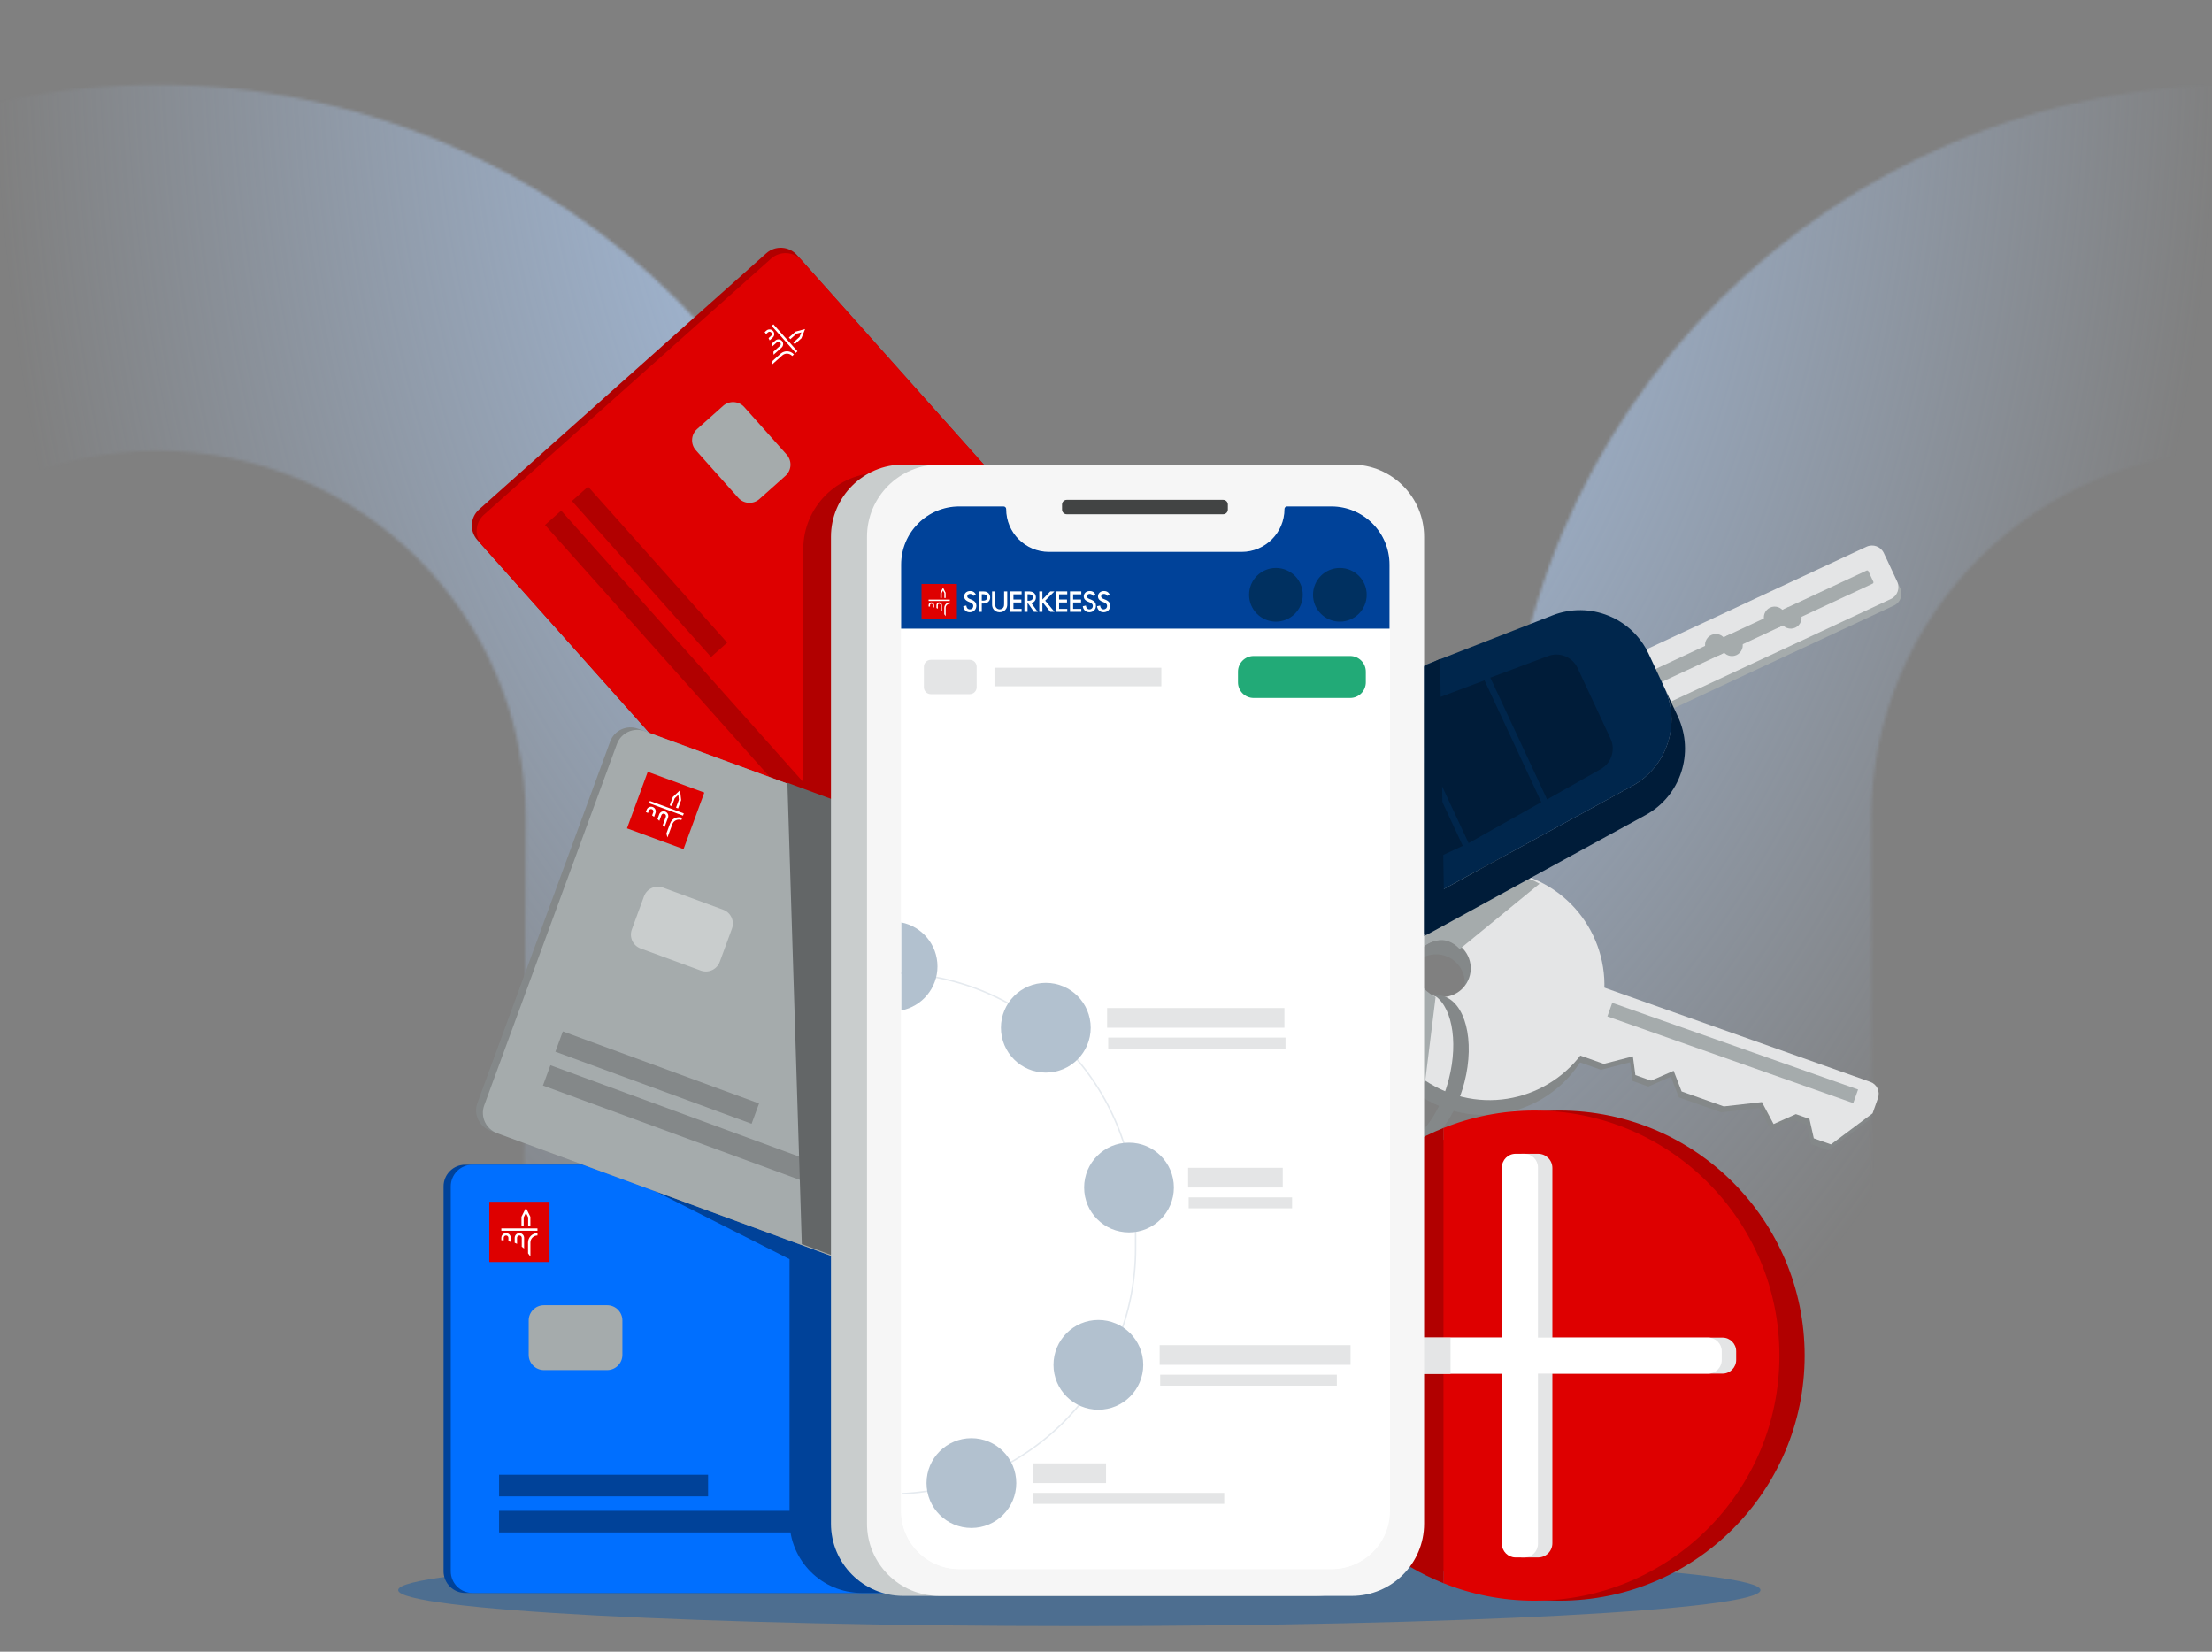 <svg width="750" height="560" viewBox="0 0 750 560" fill="none" xmlns="http://www.w3.org/2000/svg">
<rect x="0" y="0" width="750" height="560" fill="#808080" stroke="none"/>
<g clip-path="url(#clip0_1758_127285)">
<g clip-path="url(#clip1_1758_127285)">
<mask id="mask0_1758_127285" style="mask-type:alpha" maskUnits="userSpaceOnUse" x="-196" y="-1304" width="1911" height="2577">
<path fill-rule="evenodd" clip-rule="evenodd" d="M1340.08 -364.502V-833.932L1104.36 -1304L869.28 -833.932V-364.502H986.454V-804.933L1104.36 -1039.76L1222.33 -804.933V-364.502H1340.08ZM-196 -95.249H1714.99V-219.466H-196V-95.249ZM1715 153.5C1508.79 153.5 1341.78 320.355 1341.78 526.151V1272.41C1303.92 1212.4 1261.34 1153.29 1217.21 1098.22L1216.28 526.151C1216.28 251.172 1439.57 28.104 1715 28.104V153.5ZM1008.31 277.456C1008.31 140.205 896.87 28.767 759.11 28.767C621.668 28.767 510.166 140.205 510.166 277.456L510.357 539.879C552.39 557.215 593.976 576.048 634.957 596.475L634.479 277.456C634.479 208.655 690.309 152.857 759.11 152.857C828.101 152.857 883.868 208.655 883.868 277.456L884.315 746.791C927.175 777.415 968.794 809.76 1008.72 843.57L1008.31 277.456ZM53.486 28.767C190.959 28.767 302.461 140.205 302.461 277.456V493.959C261.512 480.448 219.862 468.306 177.448 457.567L178.244 277.456C178.244 208.655 122.254 152.857 53.486 152.857C-15.57 152.857 -71.305 208.655 -71.305 277.456L-71.114 412.125C-112.541 407.6 -153.681 404.095 -196 402.246L-195.649 277.456C-195.649 140.205 -84.179 28.767 53.486 28.767Z" fill="#E5F0FF"/>
</mask>
<g mask="url(#mask0_1758_127285)">
<rect width="750" height="560" fill="url(#paint0_radial_1758_127285)"/>
</g>
</g>
<path fill-rule="evenodd" clip-rule="evenodd" d="M515.169 327L507 350.023L542.826 362.702L552.705 360.152L553.548 366.497L558.881 368.385L566.536 365.047L569.24 372.051L583.569 377.122L596.504 375.654L600.465 383.102L608.029 379.733L612.64 381.365L614.116 387.933L619.955 390L634.071 379.466L635.719 374.822C636.617 372.292 635.291 369.514 632.757 368.617L515.169 327Z" fill="#848889"/>
<path fill-rule="evenodd" clip-rule="evenodd" d="M483.666 342.49C478.592 340.692 475.936 335.121 477.734 330.047C479.533 324.973 485.103 322.317 490.178 324.115C495.252 325.914 497.907 331.485 496.11 336.559C494.311 341.633 488.74 344.288 483.666 342.49ZM516.023 302.25C495.726 295.057 473.442 305.68 466.25 325.977C459.058 346.273 469.681 368.557 489.977 375.75C510.273 382.942 532.557 372.32 539.75 352.023C546.942 331.727 536.319 309.442 516.023 302.25Z" fill="#848889"/>
<path fill-rule="evenodd" clip-rule="evenodd" d="M485.666 337.49C480.592 335.692 477.936 330.121 479.734 325.047C481.532 319.973 487.103 317.317 492.178 319.115C497.252 320.913 499.907 326.485 498.11 331.558C496.311 336.633 490.74 339.289 485.666 337.49ZM518.023 297.25C497.726 290.057 475.442 300.681 468.25 320.977C461.058 341.273 471.681 363.558 491.977 370.75C512.273 377.943 534.557 367.32 541.75 347.023C548.942 326.726 538.319 304.442 518.023 297.25Z" fill="#E4E5E6"/>
<path fill-rule="evenodd" clip-rule="evenodd" d="M516.159 325L508 348.023L543.783 360.702L553.65 358.152L554.492 364.497L559.818 366.385L567.464 363.047L570.165 370.051L584.477 375.122L597.395 373.654L601.352 381.102L608.907 377.733L613.513 379.365L614.986 385.933L620.818 388L634.918 377.466L636.752 372.289C637.545 370.054 636.374 367.598 634.138 366.806L516.159 325Z" fill="#E4E5E6"/>
<path fill-rule="evenodd" clip-rule="evenodd" d="M628.359 374L545 344.608L546.641 340L630 369.392L628.359 374Z" fill="#A5ABAC"/>
<path fill-rule="evenodd" clip-rule="evenodd" d="M486.089 337.677C482.727 335.79 480.209 332.561 479.374 328.782C479.262 328.274 479.194 327.8 479.194 327.394C479.194 322.011 485.989 317.316 491.036 319.114C492.601 319.671 493.899 320.62 494.941 321.776L522 299.625C521.637 299.432 521.287 299.224 520.916 299.041C520.732 298.947 520.515 298.836 520.292 298.72C519.144 298.179 517.963 297.685 516.744 297.25C496.556 290.058 474.39 300.68 467.235 320.976C461.053 338.513 468.121 357.513 483.175 367L486.768 337.97C486.631 337.956 486.392 337.847 486.089 337.677Z" fill="#A5ABAC"/>
<path fill-rule="evenodd" clip-rule="evenodd" d="M480.081 389C486.733 387.389 493.538 378.624 496.533 366.933C500.169 352.74 496.813 339.616 489.036 337.62C488.606 337.509 488.169 337.448 487.731 337.411C487.542 337.346 487.352 337.284 487.156 337.234C486.622 337.097 486.081 337.024 485.536 337C492.082 340.238 494.655 352.573 491.247 365.875C489.016 374.586 484.737 381.697 480 385.48L480.081 389Z" fill="#848889"/>
<path fill-rule="evenodd" clip-rule="evenodd" d="M596.907 539.108C596.907 545.857 493.506 551.328 365.954 551.328C238.401 551.328 135 545.857 135 539.108C135 532.36 238.401 526.889 365.954 526.889C493.506 526.889 596.907 532.36 596.907 539.108Z" fill="#4D6E90"/>
<path fill-rule="evenodd" clip-rule="evenodd" d="M150.393 402.241V532.724C150.393 536.783 153.683 540.074 157.743 540.074H377.786C378.823 540.074 379.663 539.234 379.663 538.197V396.768C379.663 395.731 378.823 394.891 377.786 394.891L157.743 394.891C153.683 394.891 150.393 398.181 150.393 402.241Z" fill="#004299"/>
<path fill-rule="evenodd" clip-rule="evenodd" d="M152.836 402.241V532.724C152.836 536.783 156.126 540.074 160.186 540.074H380.229C381.266 540.074 382.106 539.234 382.106 538.197V396.768C382.106 395.731 381.267 394.891 380.23 394.891L160.186 394.891C156.127 394.891 152.836 398.181 152.836 402.241Z" fill="#006FFF"/>
<path fill-rule="evenodd" clip-rule="evenodd" d="M211.031 447.697V459.353C211.031 462.208 208.716 464.522 205.861 464.522H184.429C181.574 464.522 179.26 462.208 179.26 459.353V447.697C179.26 444.842 181.574 442.527 184.429 442.527H205.861C208.716 442.527 211.031 444.842 211.031 447.697Z" fill="#A5ABAC"/>
<path fill-rule="evenodd" clip-rule="evenodd" d="M340.561 436.464H372.332V403.426H340.561V436.464Z" fill="white"/>
<path fill-rule="evenodd" clip-rule="evenodd" d="M165.896 427.882H186.324V407.455H165.896V427.882Z" fill="#DE0000"/>
<path fill-rule="evenodd" clip-rule="evenodd" d="M179.83 415.556V412.547L178.319 409.533L176.812 412.547V415.556H177.564V412.732L178.319 411.228L179.075 412.732V415.556H179.83Z" fill="white"/>
<path fill-rule="evenodd" clip-rule="evenodd" d="M169.984 417.281H182.234V416.484H169.984V417.281Z" fill="white"/>
<path fill-rule="evenodd" clip-rule="evenodd" d="M179.842 421.265C179.842 419.946 180.912 418.876 182.234 418.876V418.072C180.469 418.072 179.037 419.503 179.037 421.265L179.043 424.932C179.326 425.285 179.599 425.664 179.842 426.048V421.265Z" fill="white"/>
<path fill-rule="evenodd" clip-rule="evenodd" d="M177.705 419.67C177.705 418.791 176.991 418.076 176.108 418.076C175.227 418.076 174.512 418.791 174.512 419.67L174.513 421.352C174.783 421.464 175.049 421.584 175.312 421.715L175.309 419.67C175.309 419.229 175.667 418.871 176.108 418.871C176.55 418.871 176.908 419.229 176.908 419.67L176.91 422.679C177.185 422.875 177.452 423.082 177.707 423.299L177.705 419.67Z" fill="white"/>
<path fill-rule="evenodd" clip-rule="evenodd" d="M173.18 419.67C173.18 418.791 172.465 418.076 171.584 418.076C170.701 418.076 169.987 418.791 169.987 419.67L169.984 420.47C170.256 420.482 170.519 420.505 170.785 420.534L170.784 419.67C170.784 419.229 171.141 418.871 171.584 418.871C172.025 418.871 172.383 419.229 172.383 419.67L172.378 420.825C172.65 420.894 172.917 420.971 173.18 421.058V419.67Z" fill="white"/>
<path fill-rule="evenodd" clip-rule="evenodd" d="M169.215 507.338H240.089V500.006H169.215V507.338Z" fill="#004299"/>
<path fill-rule="evenodd" clip-rule="evenodd" d="M169.215 519.556H315.852V512.225H169.215V519.556Z" fill="#004299"/>
<path fill-rule="evenodd" clip-rule="evenodd" d="M267.703 394.891V515.574C267.703 529.105 278.672 540.074 292.203 540.074L328.908 540.075C329.944 540.075 330.785 539.234 330.785 538.197L330.785 396.768C330.785 395.731 329.945 394.891 328.908 394.891L267.703 394.891Z" fill="#004299"/>
<path fill-rule="evenodd" clip-rule="evenodd" d="M204.652 395.008L281.746 434.018L281.677 423.298L204.652 395.008Z" fill="#004299"/>
<path fill-rule="evenodd" clip-rule="evenodd" d="M523.479 295.283C523.703 295.399 523.922 295.511 524.108 295.605C523.896 295.501 523.693 295.384 523.479 295.283Z" fill="#E4E5E6"/>
<path fill-rule="evenodd" clip-rule="evenodd" d="M525.24 296.159C525.082 296.094 524.688 295.899 524.107 295.605C524.481 295.789 524.835 295.997 525.2 296.191L525.24 296.159Z" fill="#A5ABAC"/>
<path fill-rule="evenodd" clip-rule="evenodd" d="M642.159 205.298L561.987 242.683L553.725 224.963L633.896 187.578C636.104 186.549 638.728 187.504 639.757 189.711L644.293 199.438C645.322 201.645 644.367 204.268 642.159 205.298Z" fill="#A5ABAC"/>
<path fill-rule="evenodd" clip-rule="evenodd" d="M641.114 203.088L560.954 240.468L552.691 222.748L632.851 185.369C635.065 184.336 637.697 185.294 638.73 187.508L643.253 197.209C644.286 199.424 643.328 202.056 641.114 203.088Z" fill="#E4E5E6"/>
<path fill-rule="evenodd" clip-rule="evenodd" d="M634.934 197.88L562.284 231.757L560.219 227.328L632.868 193.45C633.114 193.336 633.405 193.442 633.519 193.687L635.171 197.229C635.286 197.475 635.179 197.766 634.934 197.88Z" fill="#A5ABAC"/>
<path fill-rule="evenodd" clip-rule="evenodd" d="M553.39 266.493L480.265 306.513C467.261 313.631 450.949 308.282 444.684 294.846L449.269 304.678C455.534 318.114 471.846 323.462 484.85 316.345L557.975 276.324C569.846 269.828 574.633 255.229 568.914 242.965L564.329 233.133C570.048 245.398 565.261 259.996 553.39 266.493Z" fill="#001C39"/>
<path fill-rule="evenodd" clip-rule="evenodd" d="M526.408 208.627L448.747 238.919C434.936 244.306 428.548 260.24 434.813 273.676L444.685 294.846C450.95 308.281 467.262 313.63 480.267 306.513L553.391 266.493C565.262 259.996 570.049 245.398 564.33 233.133L558.995 221.691C553.276 209.426 539.016 203.709 526.408 208.627Z" fill="#00264C"/>
<path fill-rule="evenodd" clip-rule="evenodd" d="M495.977 286.767L470.118 298.825C469.196 299.256 468.1 298.857 467.67 297.935L448.138 256.047C447.708 255.125 448.107 254.03 449.029 253.6L474.888 241.541L495.977 286.767Z" fill="#001C39"/>
<path fill-rule="evenodd" clip-rule="evenodd" d="M522.59 271.965L497.945 285.851L476.855 240.626L503.335 230.672L522.59 271.965Z" fill="#001C39"/>
<path fill-rule="evenodd" clip-rule="evenodd" d="M542.736 260.757L524.556 271.047L505.301 229.754L524.869 222.441C528.762 220.953 533.145 222.727 534.907 226.506L546.075 250.455C547.836 254.233 546.379 258.731 542.736 260.757Z" fill="#001C39"/>
<path fill-rule="evenodd" clip-rule="evenodd" d="M590.563 217.223C591.419 219.058 590.626 221.239 588.791 222.095C586.956 222.95 584.775 222.156 583.919 220.321C583.063 218.487 583.857 216.305 585.692 215.45C587.527 214.594 589.708 215.388 590.563 217.223Z" fill="#A5ABAC"/>
<path fill-rule="evenodd" clip-rule="evenodd" d="M585.101 217.075C585.956 218.91 585.162 221.091 583.328 221.946C581.493 222.802 579.312 222.008 578.456 220.173C577.6 218.338 578.394 216.157 580.229 215.301C582.064 214.446 584.245 215.24 585.101 217.075Z" fill="#A5ABAC"/>
<path fill-rule="evenodd" clip-rule="evenodd" d="M610.497 207.926C611.353 209.761 610.559 211.942 608.724 212.798C606.89 213.653 604.709 212.86 603.852 211.025C602.997 209.19 603.79 207.008 605.626 206.153C607.461 205.297 609.642 206.091 610.497 207.926Z" fill="#A5ABAC"/>
<path fill-rule="evenodd" clip-rule="evenodd" d="M605.035 207.778C605.89 209.613 605.096 211.794 603.261 212.649C601.427 213.505 599.245 212.711 598.389 210.877C597.534 209.041 598.327 206.86 600.163 206.004C601.998 205.149 604.179 205.943 605.035 207.778Z" fill="#A5ABAC"/>
<path fill-rule="evenodd" clip-rule="evenodd" d="M611.886 459.61C611.886 505.502 574.683 542.705 528.791 542.705C482.9 542.705 445.697 505.502 445.697 459.61C445.697 413.718 482.9 376.516 528.791 376.516C574.683 376.516 611.886 413.718 611.886 459.61Z" fill="#B10000"/>
<path fill-rule="evenodd" clip-rule="evenodd" d="M520.237 376.516C509.326 376.516 498.918 378.64 489.373 382.462V536.758C498.918 540.58 509.326 542.705 520.237 542.705C566.129 542.705 603.331 505.502 603.331 459.61C603.331 413.718 566.129 376.516 520.237 376.516Z" fill="#DE0000"/>
<path fill-rule="evenodd" clip-rule="evenodd" d="M437.143 459.611C437.143 494.592 458.77 524.504 489.373 536.758V382.463C458.77 394.718 437.143 424.629 437.143 459.611Z" fill="#B10000"/>
<path fill-rule="evenodd" clip-rule="evenodd" d="M521.528 528.041H515.968C514.951 528.041 514.127 527.217 514.127 526.2V393.021C514.127 392.004 514.951 391.18 515.968 391.18H521.528C524.19 391.18 526.347 393.338 526.347 395.999V523.222C526.347 525.884 524.19 528.041 521.528 528.041Z" fill="#E4E5E6"/>
<path fill-rule="evenodd" clip-rule="evenodd" d="M451.807 464.497V454.727C451.807 454.05 452.355 453.502 453.032 453.502H584.039C586.595 453.502 588.668 455.574 588.668 458.13V461.093C588.668 463.649 586.595 465.722 584.039 465.722H453.032C452.355 465.722 451.807 465.173 451.807 464.497Z" fill="#E4E5E6"/>
<path fill-rule="evenodd" clip-rule="evenodd" d="M516.829 528.041H513.867C511.31 528.041 509.238 525.969 509.238 523.413V395.809C509.238 393.252 511.31 391.18 513.867 391.18H516.829C519.386 391.18 521.458 393.252 521.458 395.809V523.413C521.458 525.969 519.386 528.041 516.829 528.041Z" fill="white"/>
<path fill-rule="evenodd" clip-rule="evenodd" d="M446.918 461.091V458.129C446.918 455.572 448.99 453.5 451.547 453.5H579.15C581.707 453.5 583.779 455.572 583.779 458.129V461.091C583.779 463.647 581.707 465.72 579.15 465.72H451.547C448.99 465.72 446.918 463.647 446.918 461.091Z" fill="white"/>
<path fill-rule="evenodd" clip-rule="evenodd" d="M445.383 465.79H491.818V453.57H445.383V465.79Z" fill="#E4E5E6"/>
<path fill-rule="evenodd" clip-rule="evenodd" d="M259.827 85.865L162.443 172.711C159.413 175.412 159.147 180.058 161.849 183.088L308.304 347.314C308.994 348.088 310.18 348.156 310.954 347.466L416.507 253.334C417.281 252.645 417.349 251.458 416.659 250.685L270.205 86.458C267.503 83.428 262.856 83.163 259.827 85.865Z" fill="#B10000"/>
<path fill-rule="evenodd" clip-rule="evenodd" d="M261.454 87.689L164.069 174.535C161.04 177.237 160.774 181.883 163.476 184.913L309.93 349.139C310.62 349.912 311.807 349.98 312.581 349.29L418.134 255.158C418.908 254.469 418.976 253.282 418.286 252.509L271.831 88.282C269.13 85.253 264.483 84.987 261.454 87.689Z" fill="#DE0000"/>
<path fill-rule="evenodd" clip-rule="evenodd" d="M266.319 161.323L257.501 169.187C255.403 171.059 252.185 170.874 250.314 168.776L235.944 152.662C234.072 150.564 234.257 147.347 236.355 145.476L245.173 137.611C247.271 135.74 250.488 135.925 252.36 138.022L266.73 154.137C268.601 156.235 268.417 159.453 266.319 161.323Z" fill="#A5ABAC"/>
<path fill-rule="evenodd" clip-rule="evenodd" d="M382.001 274.283L406.659 252.294L385.513 228.582L360.855 250.571L382.001 274.283Z" fill="white"/>
<path fill-rule="evenodd" clip-rule="evenodd" d="M251.01 114.5L264.605 129.745L279.85 116.15L266.255 100.904L251.01 114.5Z" fill="#DE0000"/>
<path fill-rule="evenodd" clip-rule="evenodd" d="M269.483 116.697L271.729 114.694L272.972 111.561L269.72 112.442L267.475 114.444L267.974 115.005L270.081 113.126L271.708 112.688L271.088 114.255L268.981 116.134L269.483 116.697Z" fill="white"/>
<path fill-rule="evenodd" clip-rule="evenodd" d="M261.641 110.497L269.793 119.639L270.388 119.109L262.235 109.967L261.641 110.497Z" fill="white"/>
<path fill-rule="evenodd" clip-rule="evenodd" d="M265.23 120.505C266.215 119.627 267.725 119.714 268.605 120.701L269.205 120.166C268.03 118.848 266.01 118.731 264.695 119.904L261.962 122.35C261.887 122.796 261.786 123.251 261.66 123.689L265.23 120.505Z" fill="white"/>
<path fill-rule="evenodd" clip-rule="evenodd" d="M264.997 117.85C265.653 117.264 265.711 116.256 265.123 115.596C264.537 114.939 263.528 114.881 262.872 115.466L261.617 116.587C261.713 116.862 261.801 117.141 261.878 117.424L263.402 116.061C263.731 115.768 264.236 115.796 264.529 116.126C264.824 116.456 264.795 116.961 264.466 117.254L262.222 119.258C262.259 119.594 262.282 119.932 262.29 120.267L264.997 117.85Z" fill="white"/>
<path fill-rule="evenodd" clip-rule="evenodd" d="M261.986 114.472C262.642 113.887 262.7 112.878 262.113 112.22C261.526 111.562 260.517 111.504 259.86 112.089L259.262 112.62C259.434 112.83 259.592 113.042 259.748 113.259L260.391 112.684C260.72 112.391 261.225 112.419 261.519 112.749C261.813 113.079 261.785 113.584 261.455 113.878L260.591 114.643C260.72 114.891 260.84 115.143 260.95 115.396L261.986 114.472Z" fill="white"/>
<path fill-rule="evenodd" clip-rule="evenodd" d="M241.09 222.758L193.918 169.862L199.39 164.982L246.562 217.879L241.09 222.758Z" fill="#B10000"/>
<path fill-rule="evenodd" clip-rule="evenodd" d="M282.395 287.435L184.797 177.995L190.269 173.115L287.866 282.556L282.395 287.435Z" fill="#B10000"/>
<path fill-rule="evenodd" clip-rule="evenodd" d="M272.357 267.905V186.173C272.357 171.882 283.942 160.297 298.233 160.297H318.296V272.719L298.259 277.84L272.357 267.905Z" fill="#B10000"/>
<path fill-rule="evenodd" clip-rule="evenodd" d="M206.873 251.431L161.886 373.915C160.486 377.725 162.441 381.949 166.252 383.348L372.804 459.212C373.777 459.569 374.856 459.07 375.213 458.097L423.973 325.339C424.331 324.366 423.832 323.287 422.858 322.93L216.306 247.066C212.496 245.666 208.272 247.621 206.873 251.431Z" fill="#848889"/>
<path fill-rule="evenodd" clip-rule="evenodd" d="M209.168 252.275L164.181 374.758C162.782 378.569 164.736 382.792 168.547 384.192L375.099 460.056C376.072 460.413 377.15 459.914 377.508 458.941L426.268 326.183C426.626 325.21 426.126 324.131 425.154 323.774L218.601 247.91C214.791 246.51 210.567 248.465 209.168 252.275Z" fill="#A5ABAC"/>
<path fill-rule="evenodd" clip-rule="evenodd" d="M248.174 314.861L244.048 326.096C243.094 328.695 240.212 330.028 237.613 329.073L217.202 321.577C214.603 320.622 213.27 317.741 214.225 315.142L218.351 303.908C219.306 301.309 222.186 299.975 224.786 300.93L245.197 308.427C247.796 309.381 249.129 312.262 248.174 314.861Z" fill="#C9CDCD"/>
<path fill-rule="evenodd" clip-rule="evenodd" d="M403.405 360.072L414.796 329.059L384.972 318.105L373.582 349.118L403.405 360.072Z" fill="white"/>
<path fill-rule="evenodd" clip-rule="evenodd" d="M212.586 280.846L231.76 287.888L238.803 268.714L219.629 261.672L212.586 280.846Z" fill="#DE0000"/>
<path fill-rule="evenodd" clip-rule="evenodd" d="M229.917 274.08L230.954 271.255L230.574 267.906L228.121 270.215L227.084 273.039L227.789 273.299L228.762 270.649L229.99 269.496L230.181 271.17L229.208 273.82L229.917 274.08Z" fill="white"/>
<path fill-rule="evenodd" clip-rule="evenodd" d="M220.078 272.306L231.576 276.529L231.851 275.781L220.353 271.559L220.078 272.306Z" fill="white"/>
<path fill-rule="evenodd" clip-rule="evenodd" d="M227.957 279.441C228.412 278.203 229.785 277.568 231.027 278.024L231.303 277.269C229.646 276.661 227.81 277.51 227.202 279.164L225.943 282.608C226.087 283.037 226.213 283.487 226.308 283.932L227.957 279.441Z" fill="white"/>
<path fill-rule="evenodd" clip-rule="evenodd" d="M226.502 277.208C226.805 276.382 226.381 275.466 225.552 275.161C224.725 274.857 223.808 275.281 223.504 276.107L222.926 277.687C223.14 277.884 223.349 278.089 223.551 278.302L224.253 276.382C224.405 275.968 224.864 275.756 225.278 275.908C225.693 276.06 225.905 276.519 225.753 276.933L224.719 279.758C224.909 280.037 225.088 280.323 225.253 280.615L226.502 277.208Z" fill="white"/>
<path fill-rule="evenodd" clip-rule="evenodd" d="M222.254 275.649C222.557 274.823 222.132 273.906 221.305 273.602C220.477 273.298 219.56 273.722 219.256 274.548L218.979 275.298C219.229 275.403 219.469 275.515 219.708 275.634L220.005 274.823C220.157 274.409 220.615 274.197 221.031 274.349C221.445 274.501 221.658 274.961 221.506 275.375L221.103 276.456C221.335 276.615 221.559 276.78 221.775 276.952L222.254 275.649Z" fill="white"/>
<path fill-rule="evenodd" clip-rule="evenodd" d="M254.836 381.009L188.307 356.574L190.835 349.691L257.364 374.127L254.836 381.009Z" fill="#848889"/>
<path fill-rule="evenodd" clip-rule="evenodd" d="M321.742 418.6L184.096 368.045L186.624 361.162L324.27 411.718L321.742 418.6Z" fill="#848889"/>
<path fill-rule="evenodd" clip-rule="evenodd" d="M266.973 265.387L271.861 421.8L368.071 457.475C372.925 459.257 378.305 456.767 380.087 451.914L423.686 333.209C425.469 328.355 422.979 322.975 418.125 321.193L266.973 265.387Z" fill="#636667"/>
<path fill-rule="evenodd" clip-rule="evenodd" d="M446.141 541.08H306.246C292.715 541.08 281.746 530.111 281.746 516.58V182.008C281.746 168.476 292.715 157.508 306.246 157.508H446.141C459.672 157.508 470.641 168.477 470.641 182.008L470.641 516.58C470.641 530.111 459.671 541.08 446.141 541.08Z" fill="#C9CDCD"/>
<path fill-rule="evenodd" clip-rule="evenodd" d="M403.596 174.355H348.365C348.095 174.355 347.875 174.135 347.875 173.865V169.957C347.875 169.686 348.095 169.467 348.365 169.467H403.596C403.866 169.467 404.086 169.686 404.086 169.957V173.865C404.086 174.135 403.866 174.355 403.596 174.355Z" fill="#001326"/>
<path fill-rule="evenodd" clip-rule="evenodd" d="M458.36 541.08H318.465C304.934 541.08 293.965 530.111 293.965 516.58L293.965 182.008C293.965 168.476 304.934 157.508 318.465 157.508H458.36C471.891 157.508 482.86 168.477 482.86 182.008V516.58C482.86 530.111 471.891 541.08 458.36 541.08Z" fill="#F6F6F6"/>
<path fill-rule="evenodd" clip-rule="evenodd" d="M414.72 174.355H361.681C360.805 174.355 360.096 173.645 360.096 172.769V171.052C360.096 170.177 360.805 169.467 361.681 169.467H414.72C415.596 169.467 416.306 170.177 416.306 171.052V172.769C416.306 173.645 415.596 174.355 414.72 174.355Z" fill="#424444"/>
<path fill-rule="evenodd" clip-rule="evenodd" d="M451.544 171.518H436.528C436.036 171.518 435.638 171.916 435.638 172.407V172.408C435.638 180.432 429.132 186.937 421.108 186.937H355.72C347.695 186.937 341.19 180.432 341.19 172.407C341.19 171.916 340.792 171.518 340.3 171.518H325.283C314.375 171.518 305.531 180.361 305.531 191.269V512.208C305.531 523.116 314.374 531.96 325.283 531.96H451.544C462.453 531.96 471.296 523.117 471.296 512.208V191.269C471.296 180.361 462.453 171.518 451.544 171.518Z" fill="white"/>
<path fill-rule="evenodd" clip-rule="evenodd" d="M488.27 223.375L482.861 225.991V316.708L489.589 304.327L488.27 223.375Z" fill="#001C39"/>
<path fill-rule="evenodd" clip-rule="evenodd" d="M451.403 171.693H436.401C435.91 171.693 435.512 172.092 435.512 172.583C435.512 180.605 429.014 187.108 420.996 187.108H355.674C347.657 187.108 341.158 180.605 341.158 172.583C341.158 172.092 340.76 171.693 340.269 171.693H325.267C314.369 171.693 305.535 180.533 305.535 191.438V512.259C305.535 523.164 314.369 532.004 325.267 532.004H451.403C462.301 532.004 471.136 523.164 471.136 512.26V191.438C471.136 180.533 462.301 171.693 451.403 171.693Z" fill="white"/>
<path d="M305.516 329.971C349.759 331.932 385.026 368.421 385.026 413.148V423.277C385.026 467.91 349.907 504.34 305.794 506.441" stroke="#E5EAEF" stroke-width="0.5"/>
<path fill-rule="evenodd" clip-rule="evenodd" d="M451.403 171.693H436.401C435.91 171.693 435.512 172.092 435.512 172.583C435.512 180.605 429.014 187.108 420.996 187.108H355.674C347.657 187.108 341.158 180.605 341.158 172.583C341.158 172.092 340.76 171.693 340.269 171.693H325.267C314.369 171.693 305.535 180.533 305.535 191.438V213.132H471.136V191.438C471.136 180.533 462.301 171.693 451.403 171.693Z" fill="#004299"/>
<path fill-rule="evenodd" clip-rule="evenodd" d="M353.434 203.274L356.118 200.51H357.511L354.381 203.648L357.532 207.441H356.118L353.642 204.365L353.434 204.573V207.441H352.373V200.51H353.434V203.274Z" fill="white"/>
<path fill-rule="evenodd" clip-rule="evenodd" d="M361.859 201.507H359.093V203.264H361.776V204.261H359.093V206.443H361.859V207.441H358.031V200.51H361.859V201.507Z" fill="white"/>
<path fill-rule="evenodd" clip-rule="evenodd" d="M366.623 201.507H363.856V203.264H366.54V204.261H363.856V206.443H366.623V207.441H362.795V200.51H366.623V201.507Z" fill="white"/>
<path fill-rule="evenodd" clip-rule="evenodd" d="M370.554 202.049C370.492 201.893 370.398 201.748 370.242 201.613C370.024 201.436 369.795 201.364 369.493 201.364C368.849 201.364 368.516 201.748 368.516 202.195C368.516 202.403 368.589 202.766 369.265 203.037L369.962 203.317C371.241 203.837 371.595 204.564 371.595 205.354C371.595 206.673 370.658 207.577 369.358 207.577C368.557 207.577 368.079 207.276 367.725 206.881C367.351 206.466 367.184 206.008 367.143 205.53L368.193 205.302C368.193 205.645 368.318 205.967 368.484 206.185C368.682 206.434 368.973 206.601 369.389 206.601C370.034 206.601 370.534 206.133 370.534 205.437C370.534 204.731 369.993 204.439 369.535 204.252L368.869 203.972C368.297 203.733 367.455 203.255 367.455 202.215C367.455 201.28 368.183 200.387 369.483 200.387C370.232 200.387 370.658 200.667 370.877 200.855C371.064 201.02 371.262 201.259 371.407 201.55L370.554 202.049Z" fill="white"/>
<path fill-rule="evenodd" clip-rule="evenodd" d="M375.381 202.049C375.318 201.893 375.224 201.748 375.068 201.613C374.85 201.436 374.621 201.364 374.319 201.364C373.675 201.364 373.342 201.748 373.342 202.195C373.342 202.403 373.415 202.766 374.091 203.037L374.788 203.317C376.067 203.837 376.421 204.564 376.421 205.354C376.421 206.673 375.484 207.577 374.185 207.577C373.383 207.577 372.905 207.276 372.551 206.881C372.177 206.466 372.01 206.008 371.969 205.53L373.019 205.302C373.019 205.645 373.144 205.967 373.311 206.185C373.508 206.434 373.799 206.601 374.215 206.601C374.86 206.601 375.36 206.133 375.36 205.437C375.36 204.731 374.819 204.439 374.361 204.252L373.696 203.972C373.124 203.733 372.281 203.255 372.281 202.215C372.281 201.28 373.009 200.387 374.309 200.387C375.058 200.387 375.484 200.667 375.703 200.855C375.89 201.02 376.088 201.259 376.233 201.55L375.381 202.049Z" fill="white"/>
<path fill-rule="evenodd" clip-rule="evenodd" d="M330.007 202.049C329.945 201.893 329.851 201.748 329.695 201.613C329.476 201.436 329.248 201.364 328.946 201.364C328.301 201.364 327.968 201.748 327.968 202.195C327.968 202.403 328.041 202.766 328.717 203.037L329.414 203.317C330.694 203.837 331.047 204.564 331.047 205.354C331.047 206.673 330.111 207.577 328.811 207.577C328.01 207.577 327.532 207.276 327.178 206.881C326.803 206.466 326.637 206.008 326.596 205.53L327.646 205.302C327.646 205.645 327.771 205.967 327.937 206.185C328.135 206.434 328.426 206.601 328.842 206.601C329.487 206.601 329.987 206.133 329.987 205.437C329.987 204.731 329.446 204.439 328.988 204.252L328.322 203.972C327.75 203.733 326.907 203.255 326.907 202.215C326.907 201.28 327.635 200.387 328.935 200.387C329.685 200.387 330.111 200.667 330.33 200.855C330.517 201.02 330.714 201.259 330.86 201.55L330.007 202.049Z" fill="white"/>
<path fill-rule="evenodd" clip-rule="evenodd" d="M333.35 200.51C333.776 200.51 334.369 200.551 334.868 200.884C335.451 201.268 335.731 201.933 335.731 202.567C335.731 202.973 335.628 203.596 335.055 204.084C334.504 204.552 333.87 204.625 333.36 204.625H332.882V207.441H331.82V200.51H333.35Z" fill="white"/>
<path fill-rule="evenodd" clip-rule="evenodd" d="M332.881 203.648H333.359C334.274 203.648 334.711 203.201 334.711 202.556C334.711 202.172 334.555 201.486 333.349 201.486H332.881V203.648Z" fill="#004299"/>
<path fill-rule="evenodd" clip-rule="evenodd" d="M337.436 200.51V204.687C337.436 205.061 337.446 205.519 337.654 205.882C337.863 206.235 338.331 206.599 338.944 206.599C339.558 206.599 340.026 206.235 340.234 205.882C340.442 205.519 340.452 205.061 340.452 204.687V200.51H341.513V204.968C341.513 205.519 341.399 206.183 340.868 206.766C340.504 207.16 339.891 207.576 338.944 207.576C337.997 207.576 337.384 207.16 337.02 206.766C336.49 206.183 336.375 205.519 336.375 204.968V200.51H337.436Z" fill="white"/>
<path fill-rule="evenodd" clip-rule="evenodd" d="M346.383 201.507H343.616V203.264H346.299V204.261H343.616V206.443H346.383V207.441H342.555V200.51H346.383V201.507Z" fill="white"/>
<path fill-rule="evenodd" clip-rule="evenodd" d="M348.576 200.51C349.418 200.51 349.959 200.614 350.406 200.915C351.166 201.424 351.228 202.245 351.228 202.547C351.228 203.544 350.614 204.271 349.688 204.479L351.852 207.441H350.573L348.586 204.604H348.399V207.441H347.338V200.51H348.576Z" fill="white"/>
<path fill-rule="evenodd" clip-rule="evenodd" d="M348.4 203.689H348.733C349.025 203.689 350.21 203.658 350.21 202.556C350.21 201.58 349.284 201.486 348.764 201.486H348.4V203.689Z" fill="#004299"/>
<path fill-rule="evenodd" clip-rule="evenodd" d="M312.453 209.979H324.44V197.992H312.453V209.979Z" fill="#DE0000"/>
<path fill-rule="evenodd" clip-rule="evenodd" d="M320.63 202.745V200.979L319.743 199.211L318.859 200.979V202.745H319.3V201.088L319.743 200.205L320.187 201.088V202.745H320.63Z" fill="white"/>
<path fill-rule="evenodd" clip-rule="evenodd" d="M314.852 203.758H322.04V203.291H314.852V203.758Z" fill="white"/>
<path fill-rule="evenodd" clip-rule="evenodd" d="M320.636 206.096C320.636 205.322 321.264 204.694 322.04 204.694V204.223C321.004 204.223 320.164 205.062 320.164 206.096L320.167 208.248C320.334 208.455 320.493 208.677 320.636 208.903V206.096Z" fill="white"/>
<path fill-rule="evenodd" clip-rule="evenodd" d="M319.382 205.162C319.382 204.646 318.963 204.227 318.444 204.227C317.927 204.227 317.508 204.646 317.508 205.162L317.508 206.149C317.667 206.214 317.823 206.285 317.977 206.362L317.975 205.162C317.975 204.903 318.185 204.693 318.444 204.693C318.704 204.693 318.914 204.903 318.914 205.162L318.915 206.927C319.076 207.043 319.233 207.164 319.383 207.292L319.382 205.162Z" fill="white"/>
<path fill-rule="evenodd" clip-rule="evenodd" d="M316.727 205.162C316.727 204.646 316.307 204.227 315.79 204.227C315.272 204.227 314.853 204.646 314.853 205.162L314.852 205.631C315.011 205.638 315.166 205.651 315.321 205.669L315.32 205.162C315.32 204.903 315.53 204.693 315.79 204.693C316.049 204.693 316.259 204.903 316.259 205.162L316.256 205.839C316.416 205.88 316.573 205.925 316.727 205.976V205.162Z" fill="white"/>
<path fill-rule="evenodd" clip-rule="evenodd" d="M398.015 402.626C398.015 411.029 391.203 417.841 382.799 417.841C374.396 417.841 367.584 411.029 367.584 402.626C367.584 394.223 374.396 387.41 382.799 387.41C391.203 387.41 398.015 394.223 398.015 402.626Z" fill="#B2C1CF"/>
<path fill-rule="evenodd" clip-rule="evenodd" d="M369.81 348.444C369.81 356.847 362.997 363.659 354.594 363.659C346.191 363.659 339.379 356.847 339.379 348.444C339.379 340.041 346.191 333.229 354.594 333.229C362.997 333.229 369.81 340.041 369.81 348.444Z" fill="#B2C1CF"/>
<path fill-rule="evenodd" clip-rule="evenodd" d="M387.624 462.745C387.624 471.148 380.812 477.96 372.409 477.96C364.005 477.96 357.193 471.148 357.193 462.745C357.193 454.341 364.005 447.529 372.409 447.529C380.812 447.529 387.624 454.341 387.624 462.745Z" fill="#B2C1CF"/>
<path fill-rule="evenodd" clip-rule="evenodd" d="M344.575 502.825C344.575 511.228 337.764 518.04 329.36 518.04C320.957 518.04 314.145 511.228 314.145 502.825C314.145 494.422 320.957 487.609 329.36 487.609C337.764 487.609 344.575 494.422 344.575 502.825Z" fill="#B2C1CF"/>
<path fill-rule="evenodd" clip-rule="evenodd" d="M317.856 327.66C317.856 320.273 312.59 314.12 305.609 312.738V342.581C312.59 341.199 317.856 335.047 317.856 327.66Z" fill="#B2C1CF"/>
<path fill-rule="evenodd" clip-rule="evenodd" d="M375.377 348.444H435.497V341.764H375.377V348.444Z" fill="#E4E5E6"/>
<path fill-rule="evenodd" clip-rule="evenodd" d="M375.748 355.494H435.868V351.783H375.748V355.494Z" fill="#E4E5E6"/>
<path fill-rule="evenodd" clip-rule="evenodd" d="M402.84 402.625H434.928V395.945H402.84V402.625Z" fill="#E4E5E6"/>
<path fill-rule="evenodd" clip-rule="evenodd" d="M403.037 409.676H438.095V405.965H403.037V409.676Z" fill="#E4E5E6"/>
<path fill-rule="evenodd" clip-rule="evenodd" d="M393.191 462.747H457.918V456.066H393.191V462.747Z" fill="#E4E5E6"/>
<path fill-rule="evenodd" clip-rule="evenodd" d="M393.367 469.797H453.27V466.086H393.367V469.797Z" fill="#E4E5E6"/>
<path fill-rule="evenodd" clip-rule="evenodd" d="M350.143 502.826H375.007V496.146H350.143V502.826Z" fill="#E4E5E6"/>
<path fill-rule="evenodd" clip-rule="evenodd" d="M350.34 509.877H415.086V506.166H350.34V509.877Z" fill="#E4E5E6"/>
<path fill-rule="evenodd" clip-rule="evenodd" d="M441.712 201.661C441.712 206.687 437.638 210.761 432.613 210.761C427.588 210.761 423.514 206.687 423.514 201.661C423.514 196.636 427.588 192.562 432.613 192.562C437.638 192.562 441.712 196.636 441.712 201.661Z" fill="#003060"/>
<path fill-rule="evenodd" clip-rule="evenodd" d="M463.39 201.661C463.39 206.687 459.316 210.761 454.291 210.761C449.265 210.761 445.191 206.687 445.191 201.661C445.191 196.636 449.265 192.562 454.291 192.562C459.316 192.562 463.39 196.636 463.39 201.661Z" fill="#003060"/>
<path fill-rule="evenodd" clip-rule="evenodd" d="M425.07 222.414C422.135 222.414 419.756 224.793 419.756 227.728V231.33C419.756 234.264 422.135 236.643 425.07 236.643H457.777C460.713 236.643 463.091 234.264 463.091 231.33V227.728C463.091 224.793 460.713 222.414 457.777 222.414H425.07Z" fill="#22AA77"/>
<path fill-rule="evenodd" clip-rule="evenodd" d="M337.188 232.673H393.762V226.387H337.188V232.673Z" fill="#E4E5E6"/>
<path fill-rule="evenodd" clip-rule="evenodd" d="M328.787 235.351H315.614C314.311 235.351 313.256 234.296 313.256 232.994V226.067C313.256 224.765 314.311 223.709 315.614 223.709H328.787C330.089 223.709 331.145 224.765 331.145 226.067V232.994C331.145 234.296 330.089 235.351 328.787 235.351Z" fill="#E4E5E6"/>
</g>
<defs>
<radialGradient id="paint0_radial_1758_127285" cx="0" cy="0" r="1" gradientUnits="userSpaceOnUse" gradientTransform="translate(375 -2.18487e-06) rotate(90) scale(560 375)">
<stop stop-color="#B2D3FF"/>
<stop offset="1" stop-color="#B2D3FF" stop-opacity="0"/>
</radialGradient>
<clipPath id="clip0_1758_127285">
<rect width="750" height="560" fill="white"/>
</clipPath>
<clipPath id="clip1_1758_127285">
<rect width="750" height="560" fill="white"/>
</clipPath>
</defs>
</svg>
